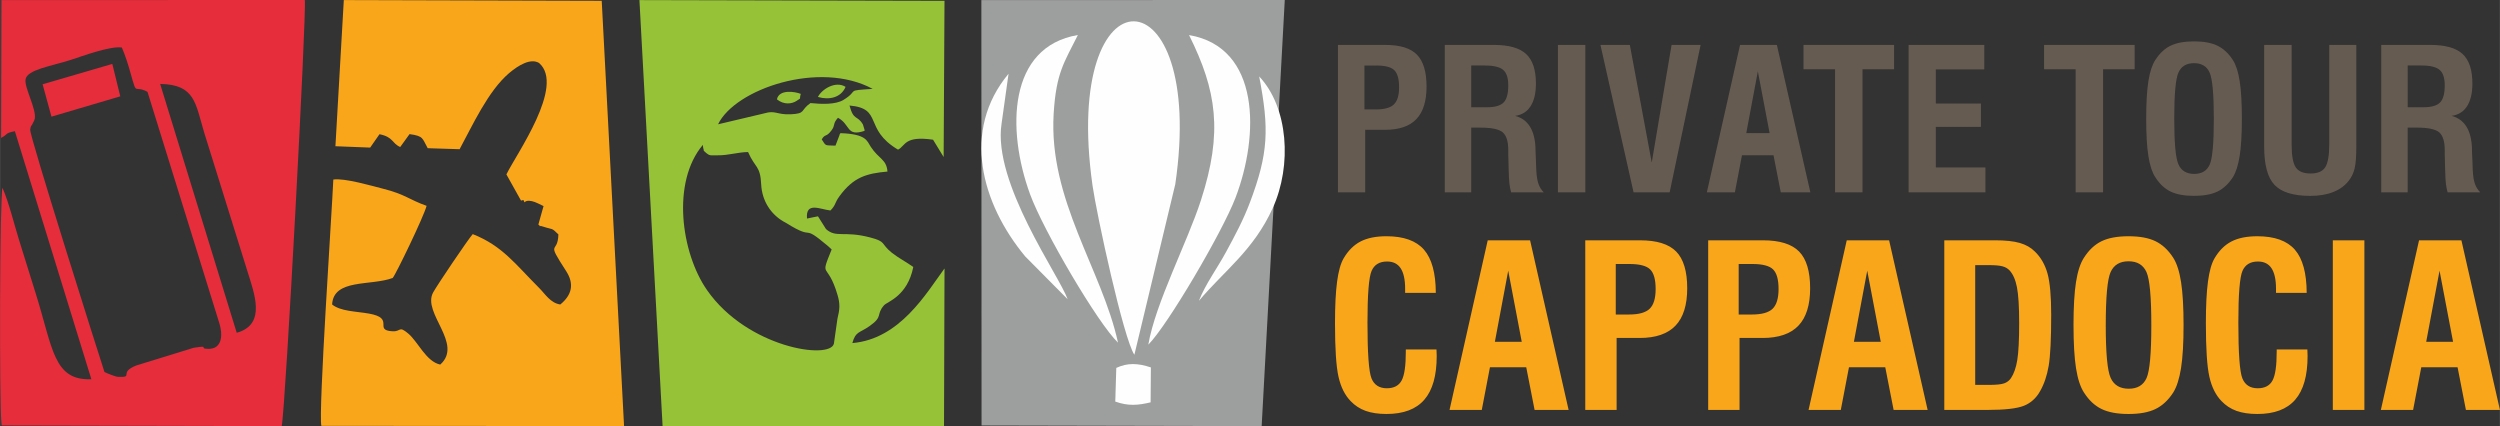 <?xml version="1.0" encoding="UTF-8"?>
<!-- Creator: CorelDRAW -->
<svg xmlns="http://www.w3.org/2000/svg" xmlns:xlink="http://www.w3.org/1999/xlink" xmlns:xodm="http://www.corel.com/coreldraw/odm/2003" xml:space="preserve" width="47mm" height="8.014mm" version="1.1" style="shape-rendering:geometricPrecision; text-rendering:geometricPrecision; image-rendering:optimizeQuality; fill-rule:evenodd; clip-rule:evenodd" viewBox="0 0 2954.81 503.85">
 <rect x="0" y="0" width="2954.81" height="503.85" fill="#333333" stroke="none"/>
 <defs>
  <style type="text/css">
   <![CDATA[
    .fil2 {fill:#FEFEFE}
    .fil1 {fill:#9D9E9E}
    .fil3 {fill:#E52D3B}
    .fil4 {fill:#96C237}
    .fil0 {fill:#F9A61A}
    .fil5 {fill:#655B51;fill-rule:nonzero}
    .fil6 {fill:#F9A61A;fill-rule:nonzero}
   ]]>
  </style>
 </defs>
 <g id="Katman_x0020_1">
  <g id="_1362484864128">
   <path class="fil0" d="M396.42 172.84l41.04 1.6 11.01 -15.8c16.57,3.31 14.45,10.67 24.49,15.13l11.04 -15.26c16.95,2.34 14.89,5.09 21.48,16.66l37.7 1.18c15.14,-27.85 33.65,-68.82 58.45,-89.88 11.4,-9.68 25.76,-18 35.53,-11.98 30.89,27.04 -26.92,107.53 -38.67,131.65l17.28 30.99c1.68,-0.4 2.77,-1.07 3.05,-0.37 2.25,5.66 -0.71,-1.23 9.84,1 4.46,0.94 10.17,4.24 13.74,5.82l-6.14 21.78c6.27,5.54 -3.24,-0.48 5.97,2.59 11.26,3.76 9.25,0.63 17.72,9.15 -0.68,24.68 -15.37,5.36 9.15,43.33 10.02,15.53 6.57,28.42 -6.91,39.45 -11.57,-1.65 -17.68,-12.2 -24.91,-19.44 -28.88,-28.9 -43.49,-49.79 -78.57,-63.74 -5.09,5.47 -42.34,60.63 -46.9,69.11 -13.04,24.22 36.1,60.54 8.46,85.1 -16.67,-3.55 -26.22,-26.87 -37.65,-36.53 -11.76,-9.95 -8.29,-2.21 -18.85,-2.82 -22.92,-1.32 3.82,-15.45 -27.91,-20.95 -15.29,-2.65 -33.43,-2.59 -43.38,-10.73 1.68,-30.74 45.6,-21.68 71.6,-31.33 3.41,-3.55 37.04,-73.1 40.07,-85.28 -20.04,-7.03 -25.56,-13.72 -51.43,-20.21 -13.32,-3.34 -45.55,-12.86 -58.81,-10.86 -1.73,39.51 -17.79,275.09 -14.15,291.13l357.79 0.26 -26.4 -502.67 -304.85 -0.85 -9.91 172.75z"></path>
   <polygon class="fil1" points="1160.11,502.91 1491.19,503.67 1518.5,0.01 1159.89,0.08 "></polygon>
   <path class="fil2" d="M1340.74 419.31l48.36 -201.6c37.22,-254.07 -134.83,-259.77 -97.84,1.49 4.81,33.93 36.7,181.36 49.48,200.11z"></path>
   <path class="fil2" d="M1357.21 407.38c22.73,-22.78 87.51,-133.04 103.01,-173.53 28.44,-74.27 29.52,-177.99 -54.87,-192.41 32.64,65.53 40.19,114.56 14.06,195.26 -16.13,49.84 -53.86,121.74 -62.2,170.69z"></path>
   <path class="fil2" d="M1321.4 405.01c-18.86,-86.36 -82.38,-168.64 -76.05,-270.93 2.98,-48.17 12.28,-59.97 28.6,-92.69 -82.39,13.89 -84.51,111.62 -56.49,188.24 15.79,43.18 80.31,152.89 103.94,175.38z"></path>
   <path class="fil2" d="M1261.85 353.68c-9.32,-27.06 -88.91,-137.47 -78.09,-207.51l8.25 -59.01c-55.86,67.08 -32.1,153.54 19.68,215.91l50.16 50.62z"></path>
   <path class="fil2" d="M1417.02 355.57c29.88,-35.55 64.54,-59.61 87.23,-109.52 23.03,-50.68 18.43,-119.25 -15.99,-155.71 11.94,62.11 10.97,90.79 -10.88,148.78 -7.98,21.18 -17.84,39.44 -28.45,59.01 -10.44,19.25 -24.43,38.06 -31.91,57.43z"></path>
   <path class="fil2" d="M1318.17 474.65c15.1,5.38 26.42,4.56 41.76,0.91l0.31 -41.27c-15.48,-5.19 -27.57,-5.57 -40.88,0.55l-1.19 39.81z"></path>
   <path class="fil3" d="M189.23 99.21c41.21,0.71 41.57,22.49 52.09,57.66l50.59 162.24c8.32,27.18 23.57,64.31 -12.17,74.23l-90.5 -294.13zm-45.3 -43.09c4.44,10.34 7.42,19.94 10.52,31.04 7.73,27.62 3.6,12.59 19.82,21.4l84.8 273.12c4.17,12.88 4.22,30.92 -12.94,30.67 -12.96,-0.18 3.91,-4.63 -17.46,-1.23l-67.79 20.89c-21.56,8.75 -1.75,14.26 -21.37,13.41 -3.17,-0.13 -12.06,-3.78 -16.09,-5.71 -5.86,-17.71 -88.76,-279.44 -87.79,-286.43 0.8,-5.77 1.41,-3.8 2.47,-6.41l2.15 -4.19c0.23,-0.72 0.6,-1.48 0.75,-2.22 2.33,-11.01 -12.32,-36.65 -10.9,-46.53 1.68,-11.64 30.98,-15.86 53.3,-23.06 13.96,-4.5 46.25,-16.63 60.52,-14.74zm-142.72 106.91c8.89,-4.62 3.66,-5.34 16.29,-7.99l90.42 293.22c-44.82,1.7 -45.25,-35.82 -65.68,-101.09 -6.78,-21.65 -13.15,-42.33 -19.72,-63.26 -5.58,-17.84 -12.14,-44.91 -19.68,-61.86 -3.12,6.91 -3.96,256.75 -1.02,280.86l331.07 0.77c4.51,-20.5 29.6,-489.92 27.32,-503.67l-358.62 0.09 -0.38 162.94zm49.07 -63.4l10.49 38.27 81.32 -24.02 -9.41 -38.31 -82.39 24.05z"></path>
   <path class="fil4" d="M884.12 179.71c8.44,19.22 14.43,15.74 15.52,38.24 0.96,19.79 11.58,35.13 26.05,43.71 0.57,0.34 1.37,0.69 1.94,1.03 0.57,0.35 1.35,0.75 1.92,1.1 35.11,21.91 16.21,-0.55 48.04,26.22 0.54,0.46 1.28,1.11 1.77,1.53l3.58 3.29c-14.54,35.98 -5.14,12.81 6.93,53.78 3.19,10.81 2.68,16.8 -0.13,28.3l-4.14 29.22c-4.43,19.53 -102.39,5.01 -149.92,-63.16 -30.79,-44.16 -42.22,-127.79 -4.97,-171.72l0.25 2.68c0.06,0.21 0.18,1.2 0.28,1.46 1.47,3.78 -1.02,1.46 2.33,4.46 5.35,4.8 5.87,3.67 14.55,3.73 13.12,0.11 23.07,-3.6 35.97,-3.88zm-35.48 -32.79c20.38,-41.98 120.29,-75.82 182.76,-41.86 -33.5,2.16 -15.14,1.08 -34.45,12.99 -9.37,5.79 -26.37,5.1 -39.08,3.77 -12.42,8.63 -4.96,12.49 -23.58,13.27 -16.08,0.67 -18.06,-5 -30.66,-1.18l-54.99 13.01zm-65.53 356.93l332.62 -0.31 0.59 -186.25c-21.52,29.32 -52.73,83.44 -108.94,88.22 3.95,-14.13 8.13,-11.49 20.44,-20.16 16.38,-11.51 7.16,-13.19 17.01,-24.52 3.67,-4.23 27.7,-10.54 34.58,-45.3 -7.76,-5.51 -18.46,-11.28 -25.18,-16.65 -14.04,-11.22 -6.04,-13.06 -25.86,-18.24 -31.36,-8.19 -39.97,0.95 -52.1,-9.86l-9.54 -15.11 -12.96 2.63c-1.67,-20.33 15.49,-10.8 27.75,-9.52 6.77,-6.9 4.43,-8.38 10.78,-17.04 16.46,-22.43 31.89,-26.73 56.6,-28.96 -1.18,-14.74 -10.27,-14.69 -19.81,-29.38 -4.56,-7.01 -5.05,-14.92 -35.74,-16.01 -0.48,0.79 -1.02,1.12 -1.21,2.48l-4.7 12.28c-12.37,-0.64 -10.89,1.21 -16.24,-7.41 4.33,-7.14 4.93,-1.9 11.5,-10.57 4.97,-6.55 1.04,-7.61 7.7,-14.98 15.05,8.2 9.54,22.59 31.4,15.51 0.03,-0.67 -0.13,-2.38 -0.21,-1.97l-1.7 -5.56c-6.62,-11.47 -10.98,-3.94 -15.88,-22.44 40.2,3.48 15.93,27.48 57.36,52.15 9.15,-4.65 7.26,-16.67 41.39,-11.76l12.53 20.48 1.01 -184.63 -360.59 -0.87 27.4 503.74zm135.13 -386.42c8.37,6.81 17.94,5.41 23.35,1.72 6.25,-4.28 2.67,-0.61 4.83,-8.18 -7.07,-2.87 -25.73,-5.63 -28.18,6.46zm48.45 -2.83c13.27,3.9 27.32,0.89 32.7,-11.95 -12.16,-7.59 -28.47,3.21 -32.7,11.95z"></path>
  </g>
  <path class="fil5" d="M1612.66 129.34l13.55 0c10.12,0 17.23,-1.97 21.32,-5.95 4.05,-3.94 6.1,-10.7 6.1,-20.27 0,-9.65 -1.85,-16.33 -5.6,-20.08 -3.74,-3.75 -10.85,-5.6 -21.35,-5.6l-14.02 0 0 51.9zm-31.31 98l0 -174.23 56.34 0c17.19,0 29.54,3.86 37.07,11.54 7.53,7.69 11.32,20.27 11.32,37.77 0,17.18 -4.02,30 -12.05,38.38 -8.03,8.42 -20.31,12.63 -36.8,12.63l-23.68 0 0 73.91 -32.2 0zm157.55 -100.56l18.65 0c9.46,0 15.99,-1.89 19.65,-5.68 3.67,-3.74 5.48,-10.5 5.48,-20.23 0,-8.69 -2.01,-14.76 -5.99,-18.23 -4.02,-3.48 -11.27,-5.22 -21.85,-5.22l-15.95 0 0 49.35zm-31.28 100.56l0 -174.23 58.12 0c17.57,0 30.27,3.55 38,10.69 7.76,7.15 11.62,18.77 11.62,34.91 0,11.32 -2.09,20.23 -6.26,26.76 -4.14,6.53 -10.27,10.35 -18.34,11.5 15.41,4.05 23.48,17.07 24.13,39 0,1 0,1.74 0,2.28l0.92 23.05c0.31,6.56 1.13,11.82 2.48,15.79 1.35,3.94 3.47,7.37 6.33,10.23l-38.54 0c-0.89,-2.94 -1.58,-6.37 -2.05,-10.35 -0.42,-3.98 -0.73,-9.57 -0.89,-16.8l-0.47 -18.23 0 -4.63c0,-10.08 -2.16,-17.03 -6.44,-20.82 -4.29,-3.75 -13.06,-5.64 -26.26,-5.64l-11.08 0 0 76.46 -31.28 0zm133.73 0l0 -174.23 32.43 0 0 174.23 -32.43 0zm89.43 0l-39.15 -174.23 34.75 0 25.88 139.05 23.44 -139.05 34.33 0 -36.6 174.23 -42.64 0zm133.19 -69.97l27.61 0 -13.9 -73.06 -13.71 73.06zm-46.57 69.97l39.23 -174.23 43.52 0 39.58 174.23 -34.95 0 -8.58 -43.79 -37.3 0 -8.38 43.79 -33.13 0zm151.56 0l0 -145.5 -37.3 0 0 -28.73 107.04 0 0 28.73 -37.3 0 0 145.5 -32.44 0zm86.89 0l0 -174.23 89.47 0 0 28.96 -57.27 0 0 40.31 53.29 0 0 27.57 -53.29 0 0 47.96 58.62 0 0 29.42 -90.82 0zm197.44 0l0 -145.5 -37.3 0 0 -28.73 107.04 0 0 28.73 -37.3 0 0 145.5 -32.44 0zm116.54 -87.08c0,28.69 1.66,46.72 5.02,54.14 3.36,7.45 9.58,11.16 18.62,11.16 8.88,0 14.98,-3.63 18.26,-10.93 3.28,-7.25 4.9,-25.4 4.9,-54.37 0,-28.96 -1.66,-47.11 -4.98,-54.53 -3.32,-7.37 -9.46,-11.08 -18.42,-11.08 -8.96,0 -15.09,3.71 -18.42,11.08 -3.32,7.41 -4.98,25.56 -4.98,54.53zm-33.13 -0.04c0,-18.46 0.85,-33.25 2.58,-44.29 1.74,-11.05 4.48,-19.35 8.15,-24.95 5.06,-7.92 11.08,-13.55 18.11,-16.96 6.99,-3.39 16.22,-5.1 27.69,-5.1 11.47,0 20.7,1.7 27.69,5.1 7.03,3.4 13.1,9.04 18.23,16.96 3.67,5.75 6.37,14.09 8.07,25.13 1.7,11.01 2.55,25.68 2.55,44.1 0,18.34 -0.86,33.02 -2.59,44.06 -1.74,11.05 -4.44,19.43 -8.03,25.18 -5.13,7.92 -11.2,13.55 -18.23,16.96 -6.98,3.39 -16.22,5.09 -27.69,5.09 -11.47,0 -20.7,-1.7 -27.69,-5.09 -7.03,-3.4 -13.05,-9.04 -18.11,-16.96 -3.67,-5.6 -6.41,-13.9 -8.15,-24.95 -1.74,-11.05 -2.58,-25.83 -2.58,-44.29zm139.44 -87.12l32.43 0 0 117.47c0,13.43 1.66,22.55 4.94,27.34 3.29,4.78 9.08,7.18 17.46,7.18 8.3,0 14.06,-2.43 17.26,-7.26 3.21,-4.83 4.83,-14.06 4.83,-27.72l0 -117 31.97 0 0 120.29c0,11.7 -0.65,20.24 -1.97,25.61 -1.31,5.4 -3.51,10.12 -6.65,14.21 -4.67,6.1 -10.85,10.66 -18.53,13.71 -7.68,3.06 -16.8,4.6 -27.34,4.6 -19.92,0 -33.94,-4.33 -42.13,-12.93 -8.19,-8.65 -12.28,-23.68 -12.28,-45.18l0 -120.29zm169.64 73.67l18.65 0c9.46,0 15.99,-1.89 19.65,-5.68 3.67,-3.74 5.48,-10.5 5.48,-20.23 0,-8.69 -2.01,-14.76 -5.99,-18.23 -4.02,-3.48 -11.27,-5.22 -21.85,-5.22l-15.95 0 0 49.35zm-31.28 100.56l0 -174.23 58.12 0c17.57,0 30.27,3.55 38,10.69 7.76,7.15 11.62,18.77 11.62,34.91 0,11.32 -2.09,20.23 -6.26,26.76 -4.14,6.53 -10.27,10.35 -18.34,11.5 15.41,4.05 23.48,17.07 24.13,39 0,1 0,1.74 0,2.28l0.92 23.05c0.31,6.56 1.13,11.82 2.48,15.79 1.35,3.94 3.47,7.37 6.33,10.23l-38.54 0c-0.89,-2.94 -1.58,-6.37 -2.05,-10.35 -0.42,-3.98 -0.73,-9.57 -0.89,-16.8l-0.47 -18.23 0 -4.63c0,-10.08 -2.16,-17.03 -6.44,-20.82 -4.29,-3.75 -13.06,-5.64 -26.26,-5.64l-11.08 0 0 76.46 -31.28 0z"></path>
  <path class="fil6" d="M1661.57 413.07l36.26 0c0,0.85 0.04,2.14 0.13,3.82 0.09,1.69 0.13,3.02 0.13,4 0,23.15 -4.88,40.35 -14.66,51.59 -9.73,11.24 -24.66,16.84 -44.79,16.84 -9.55,0 -17.77,-1.24 -24.61,-3.68 -6.85,-2.49 -12.76,-6.36 -17.68,-11.56 -6.75,-6.93 -11.56,-16.48 -14.31,-28.61 -2.8,-12.18 -4.17,-33.33 -4.17,-63.54 0,-20.66 0.84,-37.05 2.49,-49.23 1.64,-12.22 4.17,-21.28 7.68,-27.28 5.38,-9.2 12.05,-15.86 20.04,-19.99 8,-4.14 18.17,-6.18 30.61,-6.18 20.31,0 35.11,5.29 44.35,15.86 9.24,10.62 13.91,27.64 13.99,51.06l-36.26 0 0 -4.8c0,-10.84 -1.78,-18.93 -5.29,-24.26 -3.51,-5.33 -8.85,-8 -16.04,-8 -8.97,0 -15.06,3.68 -18.3,11.06 -3.24,7.38 -4.89,27.78 -4.89,61.18 0,36.08 1.6,58.07 4.75,65.85 3.16,7.82 9.24,11.73 18.18,11.73 8.31,0 14.13,-3.07 17.46,-9.2 3.29,-6.09 4.93,-17.41 4.93,-33.9l0 -2.76zm105.26 -9.06l31.77 0 -15.99 -84.07 -15.77 84.07zm-53.58 80.51l45.14 -200.48 50.07 0 45.54 200.48 -40.21 0 -9.86 -50.39 -42.92 0 -9.64 50.39 -38.12 0zm196.47 -112.77l15.59 0c11.64,0 19.82,-2.27 24.53,-6.85 4.66,-4.53 7.02,-12.3 7.02,-23.32 0,-11.11 -2.13,-18.8 -6.44,-23.1 -4.31,-4.31 -12.48,-6.44 -24.57,-6.44l-16.13 0 0 59.72zm-36.04 112.77l0 -200.48 64.82 0c19.77,0 33.99,4.44 42.66,13.29 8.66,8.84 13.02,23.32 13.02,43.45 0,19.77 -4.62,34.52 -13.86,44.16 -9.24,9.68 -23.37,14.53 -42.34,14.53l-27.24 0 0 85.04 -37.05 0zm181.33 -112.77l15.59 0c11.64,0 19.82,-2.27 24.53,-6.85 4.66,-4.53 7.02,-12.3 7.02,-23.32 0,-11.11 -2.13,-18.8 -6.44,-23.1 -4.31,-4.31 -12.48,-6.44 -24.57,-6.44l-16.13 0 0 59.72zm-36.04 112.77l0 -200.48 64.82 0c19.77,0 33.99,4.44 42.66,13.29 8.66,8.84 13.02,23.32 13.02,43.45 0,19.77 -4.62,34.52 -13.86,44.16 -9.24,9.68 -23.37,14.53 -42.34,14.53l-27.24 0 0 85.04 -37.05 0zm172.22 -80.51l31.77 0 -15.99 -84.07 -15.77 84.07zm-53.58 80.51l45.14 -200.48 50.07 0 45.54 200.48 -40.21 0 -9.86 -50.39 -42.92 0 -9.64 50.39 -38.12 0zm196.96 -29.59l16.53 0c8.44,0 14.35,-0.62 17.72,-1.82 3.38,-1.2 6.09,-3.29 8.09,-6.26 3.46,-5.2 5.95,-12.31 7.42,-21.38 1.46,-9.06 2.22,-23.59 2.22,-43.54 0,-19.41 -0.89,-33.55 -2.62,-42.39 -1.73,-8.89 -4.66,-15.55 -8.84,-20.04 -2.18,-2.26 -4.98,-3.87 -8.4,-4.75 -3.42,-0.93 -8.8,-1.38 -16.08,-1.38l-16.04 0 0 141.56zm-36.52 29.59l0 -200.48 59.98 0c12.22,0 21.95,1.02 29.23,3.11 7.24,2.09 13.2,5.46 17.87,10.18 7.06,6.84 12,15.5 14.92,25.95 2.89,10.49 4.36,26.71 4.36,48.79 0,28.44 -0.98,48.57 -2.98,60.34 -2,11.73 -5.42,21.73 -10.17,29.99 -4.58,8.22 -11.02,14 -19.19,17.24 -8.22,3.24 -22.44,4.88 -42.66,4.88l-51.36 0zm190.84 -100.19c0,33.01 1.91,53.76 5.78,62.29 3.86,8.58 11.01,12.84 21.41,12.84 10.22,0 17.24,-4.17 21.02,-12.57 3.78,-8.36 5.65,-29.24 5.65,-62.56 0,-33.33 -1.91,-54.21 -5.73,-62.74 -3.82,-8.48 -10.89,-12.75 -21.19,-12.75 -10.31,0 -17.38,4.27 -21.2,12.75 -3.82,8.53 -5.73,29.42 -5.73,62.74zm-38.12 -0.04c0,-21.24 0.97,-38.26 2.97,-50.97 2,-12.71 5.16,-22.26 9.38,-28.7 5.82,-9.11 12.75,-15.6 20.83,-19.51 8.04,-3.91 18.67,-5.87 31.86,-5.87 13.2,0 23.81,1.96 31.86,5.87 8.08,3.91 15.06,10.4 20.97,19.51 4.22,6.62 7.33,16.21 9.29,28.93 1.96,12.66 2.93,29.55 2.93,50.74 0,21.1 -0.97,37.98 -2.97,50.7 -2,12.71 -5.11,22.35 -9.24,28.97 -5.91,9.11 -12.89,15.59 -20.97,19.5 -8.04,3.91 -18.66,5.87 -31.86,5.87 -13.2,0 -23.82,-1.96 -31.86,-5.87 -8.08,-3.91 -15.02,-10.39 -20.83,-19.5 -4.22,-6.44 -7.38,-16 -9.38,-28.71 -2,-12.71 -2.97,-29.72 -2.97,-50.96zm240.16 28.79l36.26 0c0,0.85 0.04,2.14 0.13,3.82 0.09,1.69 0.13,3.02 0.13,4 0,23.15 -4.88,40.35 -14.66,51.59 -9.73,11.24 -24.66,16.84 -44.79,16.84 -9.55,0 -17.77,-1.24 -24.61,-3.68 -6.85,-2.49 -12.76,-6.36 -17.68,-11.56 -6.75,-6.93 -11.56,-16.48 -14.31,-28.61 -2.8,-12.18 -4.17,-33.33 -4.17,-63.54 0,-20.66 0.84,-37.05 2.49,-49.23 1.64,-12.22 4.17,-21.28 7.68,-27.28 5.38,-9.2 12.05,-15.86 20.04,-19.99 8,-4.14 18.17,-6.18 30.61,-6.18 20.31,0 35.11,5.29 44.35,15.86 9.24,10.62 13.91,27.64 13.99,51.06l-36.26 0 0 -4.8c0,-10.84 -1.78,-18.93 -5.29,-24.26 -3.51,-5.33 -8.85,-8 -16.04,-8 -8.97,0 -15.06,3.68 -18.3,11.06 -3.24,7.38 -4.89,27.78 -4.89,61.18 0,36.08 1.6,58.07 4.75,65.85 3.16,7.82 9.24,11.73 18.18,11.73 8.31,0 14.13,-3.07 17.46,-9.2 3.29,-6.09 4.93,-17.41 4.93,-33.9l0 -2.76zm66.34 71.45l0 -200.48 37.32 0 0 200.48 -37.32 0zm110.37 -80.51l31.77 0 -15.99 -84.07 -15.77 84.07zm-53.58 80.51l45.14 -200.48 50.07 0 45.54 200.48 -40.21 0 -9.86 -50.39 -42.92 0 -9.64 50.39 -38.12 0z"></path>
 </g>
</svg>
